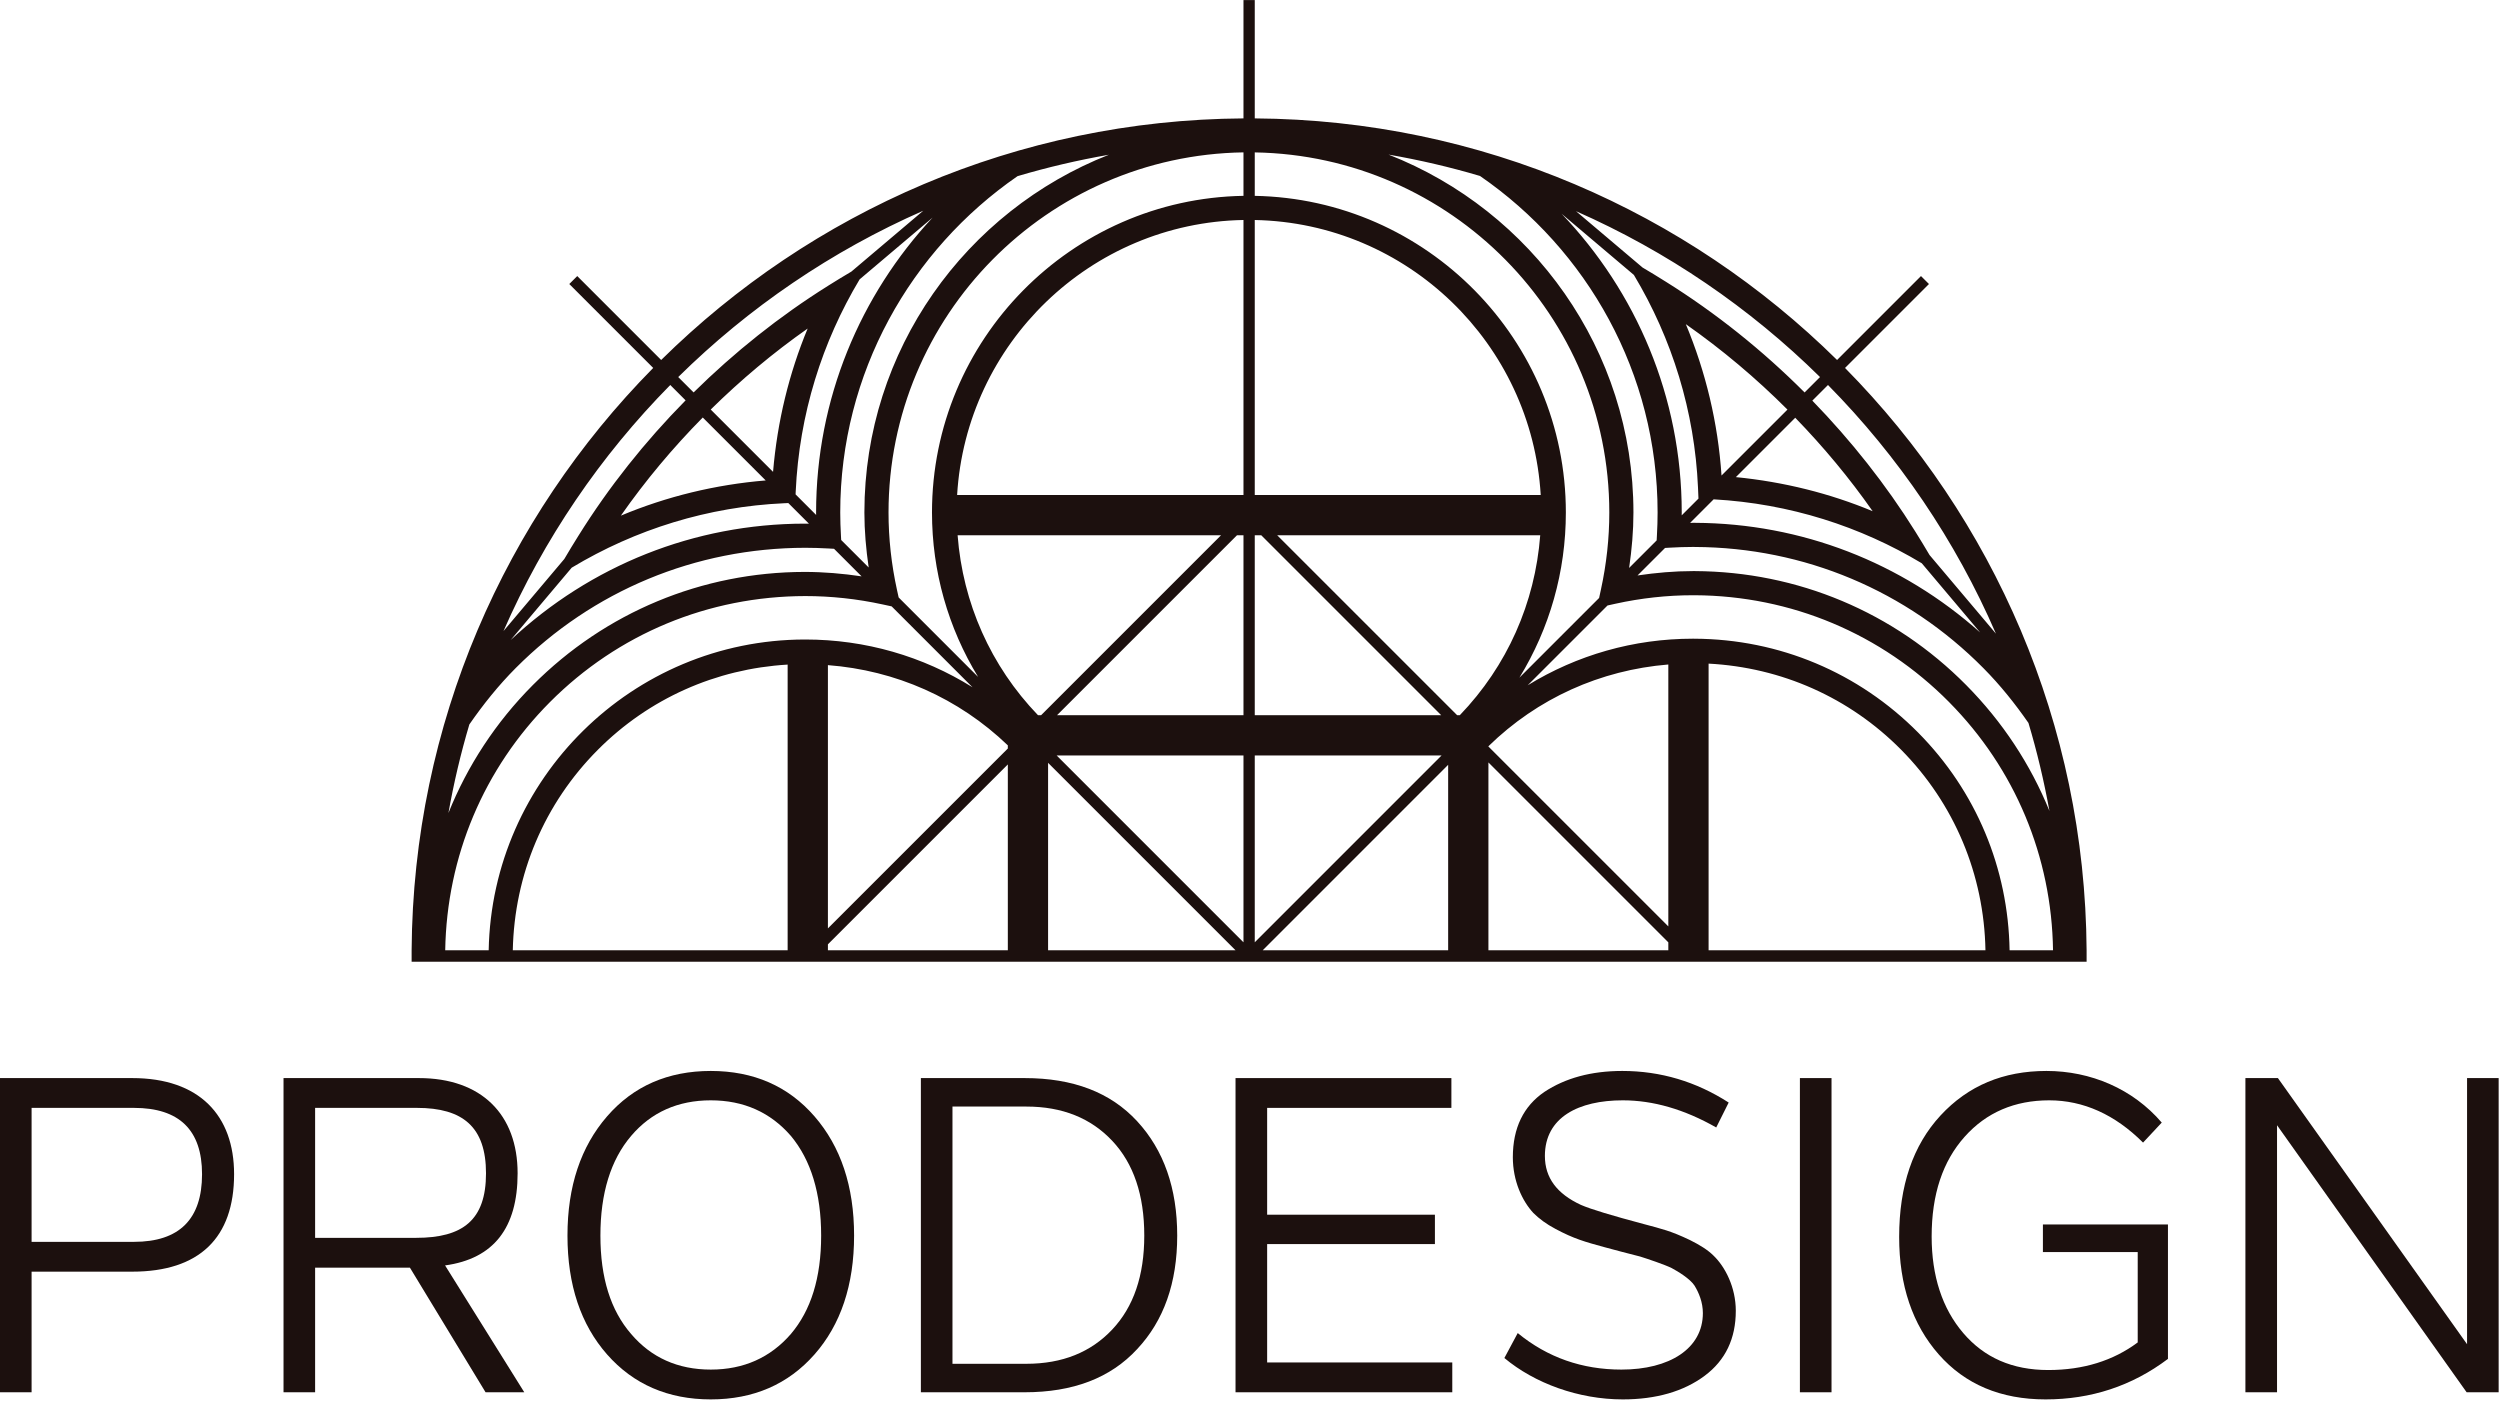 <svg width="176" height="99" viewBox="0 0 176 99" fill="none" xmlns="http://www.w3.org/2000/svg">
<path d="M9.431 87.426C12.627 87.426 14.224 85.828 14.224 82.663C14.224 79.562 12.627 77.995 9.431 77.995H2.224V87.426H9.431ZM9.306 75.897C14.036 75.897 16.48 78.528 16.48 82.663C16.48 87.144 14.036 89.525 9.306 89.525H2.224V98.016H0V75.897H9.306Z" fill="#1C100E"/>
<path d="M22.184 77.995V87.144H29.296C32.586 87.144 34.215 85.892 34.215 82.601C34.215 79.342 32.586 77.995 29.359 77.995H22.184ZM36.91 98.016H34.184L28.858 89.243H22.184V98.016H19.96V75.897H29.484C33.902 75.897 36.44 78.466 36.44 82.601C36.44 86.455 34.747 88.617 31.333 89.086L36.91 98.016Z" fill="#1C100E"/>
<path d="M50.039 96.419C52.358 96.419 54.238 95.572 55.679 93.912C57.089 92.25 57.809 89.964 57.809 86.987C57.809 84.011 57.089 81.661 55.679 79.969C54.238 78.308 52.358 77.463 50.039 77.463C47.721 77.463 45.841 78.308 44.431 79.969C42.99 81.661 42.269 84.011 42.269 86.987C42.269 89.964 42.99 92.25 44.431 93.912C45.841 95.572 47.721 96.419 50.039 96.419ZM50.039 98.518C47.031 98.518 44.587 97.453 42.739 95.353C40.891 93.253 39.95 90.466 39.95 86.987C39.95 83.51 40.891 80.721 42.739 78.591C44.587 76.46 47.031 75.395 50.039 75.395C53.047 75.395 55.491 76.46 57.34 78.591C59.188 80.721 60.128 83.51 60.128 86.987C60.128 90.466 59.188 93.253 57.34 95.353C55.491 97.453 53.047 98.518 50.039 98.518Z" fill="#1C100E"/>
<path d="M72.255 96.011C74.793 96.011 76.798 95.196 78.302 93.598C79.806 92 80.557 89.807 80.557 86.987C80.557 84.136 79.806 81.912 78.302 80.314C76.798 78.716 74.793 77.902 72.255 77.902H67.054V96.011H72.255ZM72.13 75.897C75.544 75.897 78.177 76.899 80.056 78.936C81.936 80.972 82.876 83.666 82.876 86.987C82.876 90.308 81.936 92.972 80.056 94.977C78.177 97.013 75.544 98.016 72.13 98.016H64.83V75.897H72.13Z" fill="#1C100E"/>
<path d="M102.178 75.897V77.995H89.207V85.515H101.018V87.583H89.207V95.917H102.241V98.016H86.981V75.897H102.178Z" fill="#1C100E"/>
<path d="M105.908 95.604L106.848 93.848C108.947 95.572 111.392 96.419 114.148 96.419C117.532 96.419 119.882 94.946 119.882 92.439C119.882 91.687 119.6 90.998 119.287 90.497C118.973 90.026 118.158 89.525 117.689 89.274C117.187 89.024 115.966 88.617 115.465 88.46C115.057 88.365 113.303 87.897 112.958 87.802C111.579 87.426 110.796 87.206 109.511 86.518C108.854 86.172 108.353 85.796 107.945 85.39C107.161 84.544 106.504 83.133 106.504 81.473C106.504 79.406 107.256 77.87 108.728 76.868C110.2 75.897 112.018 75.395 114.21 75.395C116.906 75.395 119.413 76.147 121.699 77.619L120.822 79.374C118.566 78.089 116.373 77.463 114.242 77.463C111.14 77.463 108.76 78.653 108.76 81.38C108.76 82.915 109.605 84.042 111.298 84.825C112.018 85.138 113.491 85.578 115.715 86.172C116.999 86.518 117.595 86.643 118.973 87.3C119.663 87.645 120.226 87.99 120.634 88.398C121.449 89.18 122.2 90.622 122.2 92.282C122.2 94.225 121.48 95.76 120.007 96.856C118.535 97.954 116.592 98.518 114.242 98.518C111.14 98.518 108.039 97.388 105.908 95.604Z" fill="#1C100E"/>
<path d="M126.713 98.016V75.897H128.939V98.016H126.713Z" fill="#1C100E"/>
<path d="M143.821 88.147V86.204H152.624V95.666C150.087 97.578 147.205 98.518 144.008 98.518C140.844 98.518 138.339 97.453 136.489 95.353C134.641 93.253 133.701 90.497 133.701 87.081C133.701 83.478 134.673 80.627 136.615 78.528C138.557 76.429 141.032 75.395 144.071 75.395C147.175 75.395 150.149 76.648 152.187 79.03L150.871 80.439C148.897 78.466 146.673 77.463 144.26 77.463C141.847 77.463 139.841 78.308 138.307 80.032C136.772 81.754 135.988 84.074 135.988 87.05C135.988 89.838 136.74 92.126 138.213 93.848C139.685 95.572 141.66 96.45 144.197 96.45C146.673 96.45 148.772 95.791 150.495 94.507V88.147H143.821Z" fill="#1C100E"/>
<path d="M173.681 75.897H175.905V98.016H173.651L160.303 79.216V98.016H158.077V75.897H160.365L173.681 94.632V75.897Z" fill="#1C100E"/>
<path d="M141.475 66.899C141.38 61.124 139.119 55.698 135.043 51.58C130.85 47.345 125.259 44.995 119.299 44.965C119.259 44.964 119.221 44.964 119.181 44.964C115.011 44.964 111.019 46.113 107.549 48.245L113.168 42.627L113.721 42.504C115.525 42.107 117.363 41.905 119.183 41.905H119.315C126.092 41.94 132.449 44.612 137.217 49.428V49.429C141.864 54.123 144.439 60.312 144.533 66.899H141.475ZM120.285 66.899V46.719C125.414 46.989 130.196 49.101 133.835 52.776C137.593 56.574 139.68 61.575 139.776 66.899H120.285ZM101.95 53.843V66.899H88.895L101.95 53.843ZM88.335 53.184H101.488L88.335 66.338V53.184ZM74.388 53.184H87.541V66.338L74.388 53.184ZM73.785 66.899V53.703L86.981 66.899H73.785ZM42.09 52.784C45.69 49.171 50.4 47.085 55.45 46.787V66.899H36.101C36.211 61.57 38.316 56.572 42.09 52.784ZM31.343 66.899C31.453 60.302 34.05 54.112 38.719 49.425C43.503 44.624 49.869 41.975 56.693 41.963C58.509 41.963 60.341 42.161 62.14 42.552L62.772 42.689L68.466 48.384C64.965 46.199 60.921 45.021 56.693 45.021C56.679 45.021 56.666 45.021 56.652 45.021C44.509 45.043 34.637 54.816 34.403 66.899H31.343ZM33.042 51.001C34.012 49.601 35.083 48.259 36.312 47.025C41.736 41.583 48.956 38.577 56.693 38.564C57.234 38.564 57.772 38.583 58.307 38.612L58.716 38.635L60.656 40.575C59.334 40.38 57.998 40.263 56.643 40.263C49.413 40.276 42.619 43.104 37.515 48.225C34.906 50.844 32.908 53.906 31.57 57.236C31.947 55.115 32.437 53.035 33.042 51.001ZM47.187 27.104L48.267 28.185C45.407 31.085 42.856 34.291 40.715 37.728C40.715 37.728 40.715 37.728 40.715 37.728C40.713 37.731 40.712 37.732 40.71 37.733C40.707 37.74 40.703 37.747 40.699 37.752H40.7C40.369 38.28 40.045 38.813 39.729 39.351L35.445 44.428C38.281 37.941 42.281 32.077 47.187 27.104ZM64.999 14.835L59.938 19.119C59.385 19.445 58.836 19.78 58.293 20.121C58.293 20.121 58.293 20.123 58.293 20.123C58.288 20.125 58.283 20.128 58.278 20.131C58.278 20.132 58.278 20.132 58.278 20.132C54.877 22.263 51.704 24.793 48.83 27.627L47.747 26.544C52.702 21.656 58.541 17.669 64.999 14.835ZM55.207 35.428L55.497 35.415L56.95 36.868C56.845 36.867 56.746 36.864 56.638 36.864C48.881 36.877 41.592 39.797 35.95 45.059L40.248 39.965C44.749 37.255 49.867 35.669 55.207 35.428ZM50.035 28.831C52.15 26.747 54.432 24.833 56.859 23.129C55.554 26.271 54.722 29.664 54.423 33.219L50.035 28.831ZM53.906 33.823C50.368 34.115 46.932 34.951 43.71 36.301C45.43 33.841 47.364 31.531 49.474 29.392L53.906 33.823ZM57.453 36.08C57.453 36.137 57.455 36.195 57.456 36.252L56.009 34.805L56.017 34.617C56.265 29.144 57.886 24.061 60.518 19.667L65.656 15.317C60.574 20.763 57.453 28.061 57.453 36.08ZM71.635 12.401C73.732 11.779 75.879 11.276 78.068 10.893C68.006 14.845 60.853 24.633 60.853 36.08C60.853 37.369 60.968 38.664 61.155 39.951L59.219 38.016L59.203 37.716C59.172 37.173 59.153 36.629 59.153 36.08C59.153 26.263 64.108 17.596 71.635 12.401ZM87.541 13.787C75.416 13.993 65.612 23.905 65.612 36.08C65.612 40.231 66.751 44.2 68.858 47.655L63.265 42.061L63.15 41.54C62.754 39.737 62.552 37.9 62.552 36.08C62.552 22.219 73.729 10.935 87.541 10.727V13.787ZM108.467 34.849H88.335V15.488C99.096 15.701 107.833 24.196 108.467 34.849ZM117.45 65.219L104.785 52.555V52.536C108.246 49.156 112.666 47.175 117.45 46.78V65.219ZM104.785 53.676L117.45 66.341V66.899H104.785V53.676ZM88.335 37.684H88.794L101.459 50.349H88.335V37.684ZM74.417 50.349L87.082 37.684H87.541V50.349H74.417ZM58.285 66.481L70.951 53.816V66.899H58.285V66.481ZM70.951 52.695L58.285 65.359V46.825C63.044 47.188 67.48 49.14 70.951 52.473V52.695ZM85.96 37.684L73.295 50.349H73.074C69.738 46.881 67.781 42.447 67.416 37.684H85.96ZM87.541 34.849H67.381C68.015 24.187 76.767 15.685 87.541 15.487V34.849ZM102.772 50.349H102.582L89.916 37.684H108.432C108.066 42.447 106.109 46.88 102.772 50.349ZM88.335 10.729C102.134 10.951 113.295 22.228 113.295 36.08C113.295 37.885 113.097 39.707 112.708 41.493L112.577 42.097L106.965 47.708C109.091 44.241 110.236 40.251 110.236 36.08C110.236 23.916 100.446 14.011 88.335 13.788V10.729ZM104.192 12.388C111.731 17.58 116.695 26.255 116.695 36.08C116.695 36.609 116.678 37.137 116.649 37.661L116.629 38.045L114.69 39.983C114.88 38.685 114.994 37.38 114.994 36.08C114.994 24.623 107.829 14.828 97.754 10.883C99.945 11.264 102.093 11.765 104.192 12.388ZM115.025 19.355C117.728 23.859 119.304 28.98 119.539 34.32L119.572 35.095H119.578L118.392 36.281C118.392 36.213 118.394 36.147 118.394 36.08C118.394 27.927 115.166 20.519 109.933 15.045L115.025 19.355ZM128.129 26.544L127.044 27.629C124.084 24.664 120.793 22.032 117.26 19.824V19.823C117.259 19.823 117.256 19.821 117.255 19.82C117.248 19.816 117.242 19.812 117.235 19.808V19.809C116.708 19.477 116.177 19.153 115.639 18.836L110.95 14.867C117.379 17.7 123.192 21.675 128.129 26.544ZM140.513 44.609L135.841 39.075C135.515 38.521 135.181 37.972 134.841 37.428C134.837 37.423 134.835 37.419 134.832 37.413C134.832 37.413 134.831 37.413 134.831 37.412C132.765 34.105 130.319 31.019 127.588 28.205L128.69 27.104C133.64 32.124 137.672 38.049 140.513 44.609ZM135.292 39.653L139.405 44.528C133.867 39.591 126.827 36.845 119.343 36.807H119.183C119.117 36.807 119.051 36.809 118.985 36.809L120.64 35.153C126.001 35.453 130.98 37.064 135.292 39.653ZM126.385 29.409C128.371 31.457 130.203 33.655 131.835 35.989C128.83 34.736 125.592 33.925 122.205 33.589L126.385 29.409ZM121.195 33.477C120.947 29.776 120.085 26.185 118.682 22.821C121.235 24.612 123.631 26.628 125.837 28.836L121.195 33.477ZM144.281 57.092C142.953 53.823 140.981 50.816 138.424 48.233C133.339 43.093 126.554 40.243 119.327 40.205H119.183C117.885 40.205 116.58 40.321 115.282 40.512L117.22 38.575L117.545 38.556C118.088 38.525 118.632 38.505 119.183 38.505L119.333 38.507C127.017 38.545 134.227 41.576 139.632 47.037C140.82 48.236 141.859 49.537 142.803 50.895C143.408 52.916 143.899 54.984 144.281 57.092ZM129.89 25.904L135.799 19.995L135.237 19.435L129.33 25.343C118.763 14.916 104.293 8.44 88.335 8.335V0.007H87.541V8.335C71.583 8.44 57.113 14.916 46.546 25.343L40.638 19.435L40.078 19.995L45.986 25.903C35.558 36.471 29.083 50.94 28.978 66.899V67.692C28.978 67.697 28.978 67.702 28.978 67.707H146.897C146.897 67.702 146.897 66.899 146.897 66.899C146.792 50.941 140.317 36.471 129.89 25.904Z" fill="#1C100E"/>
</svg>
